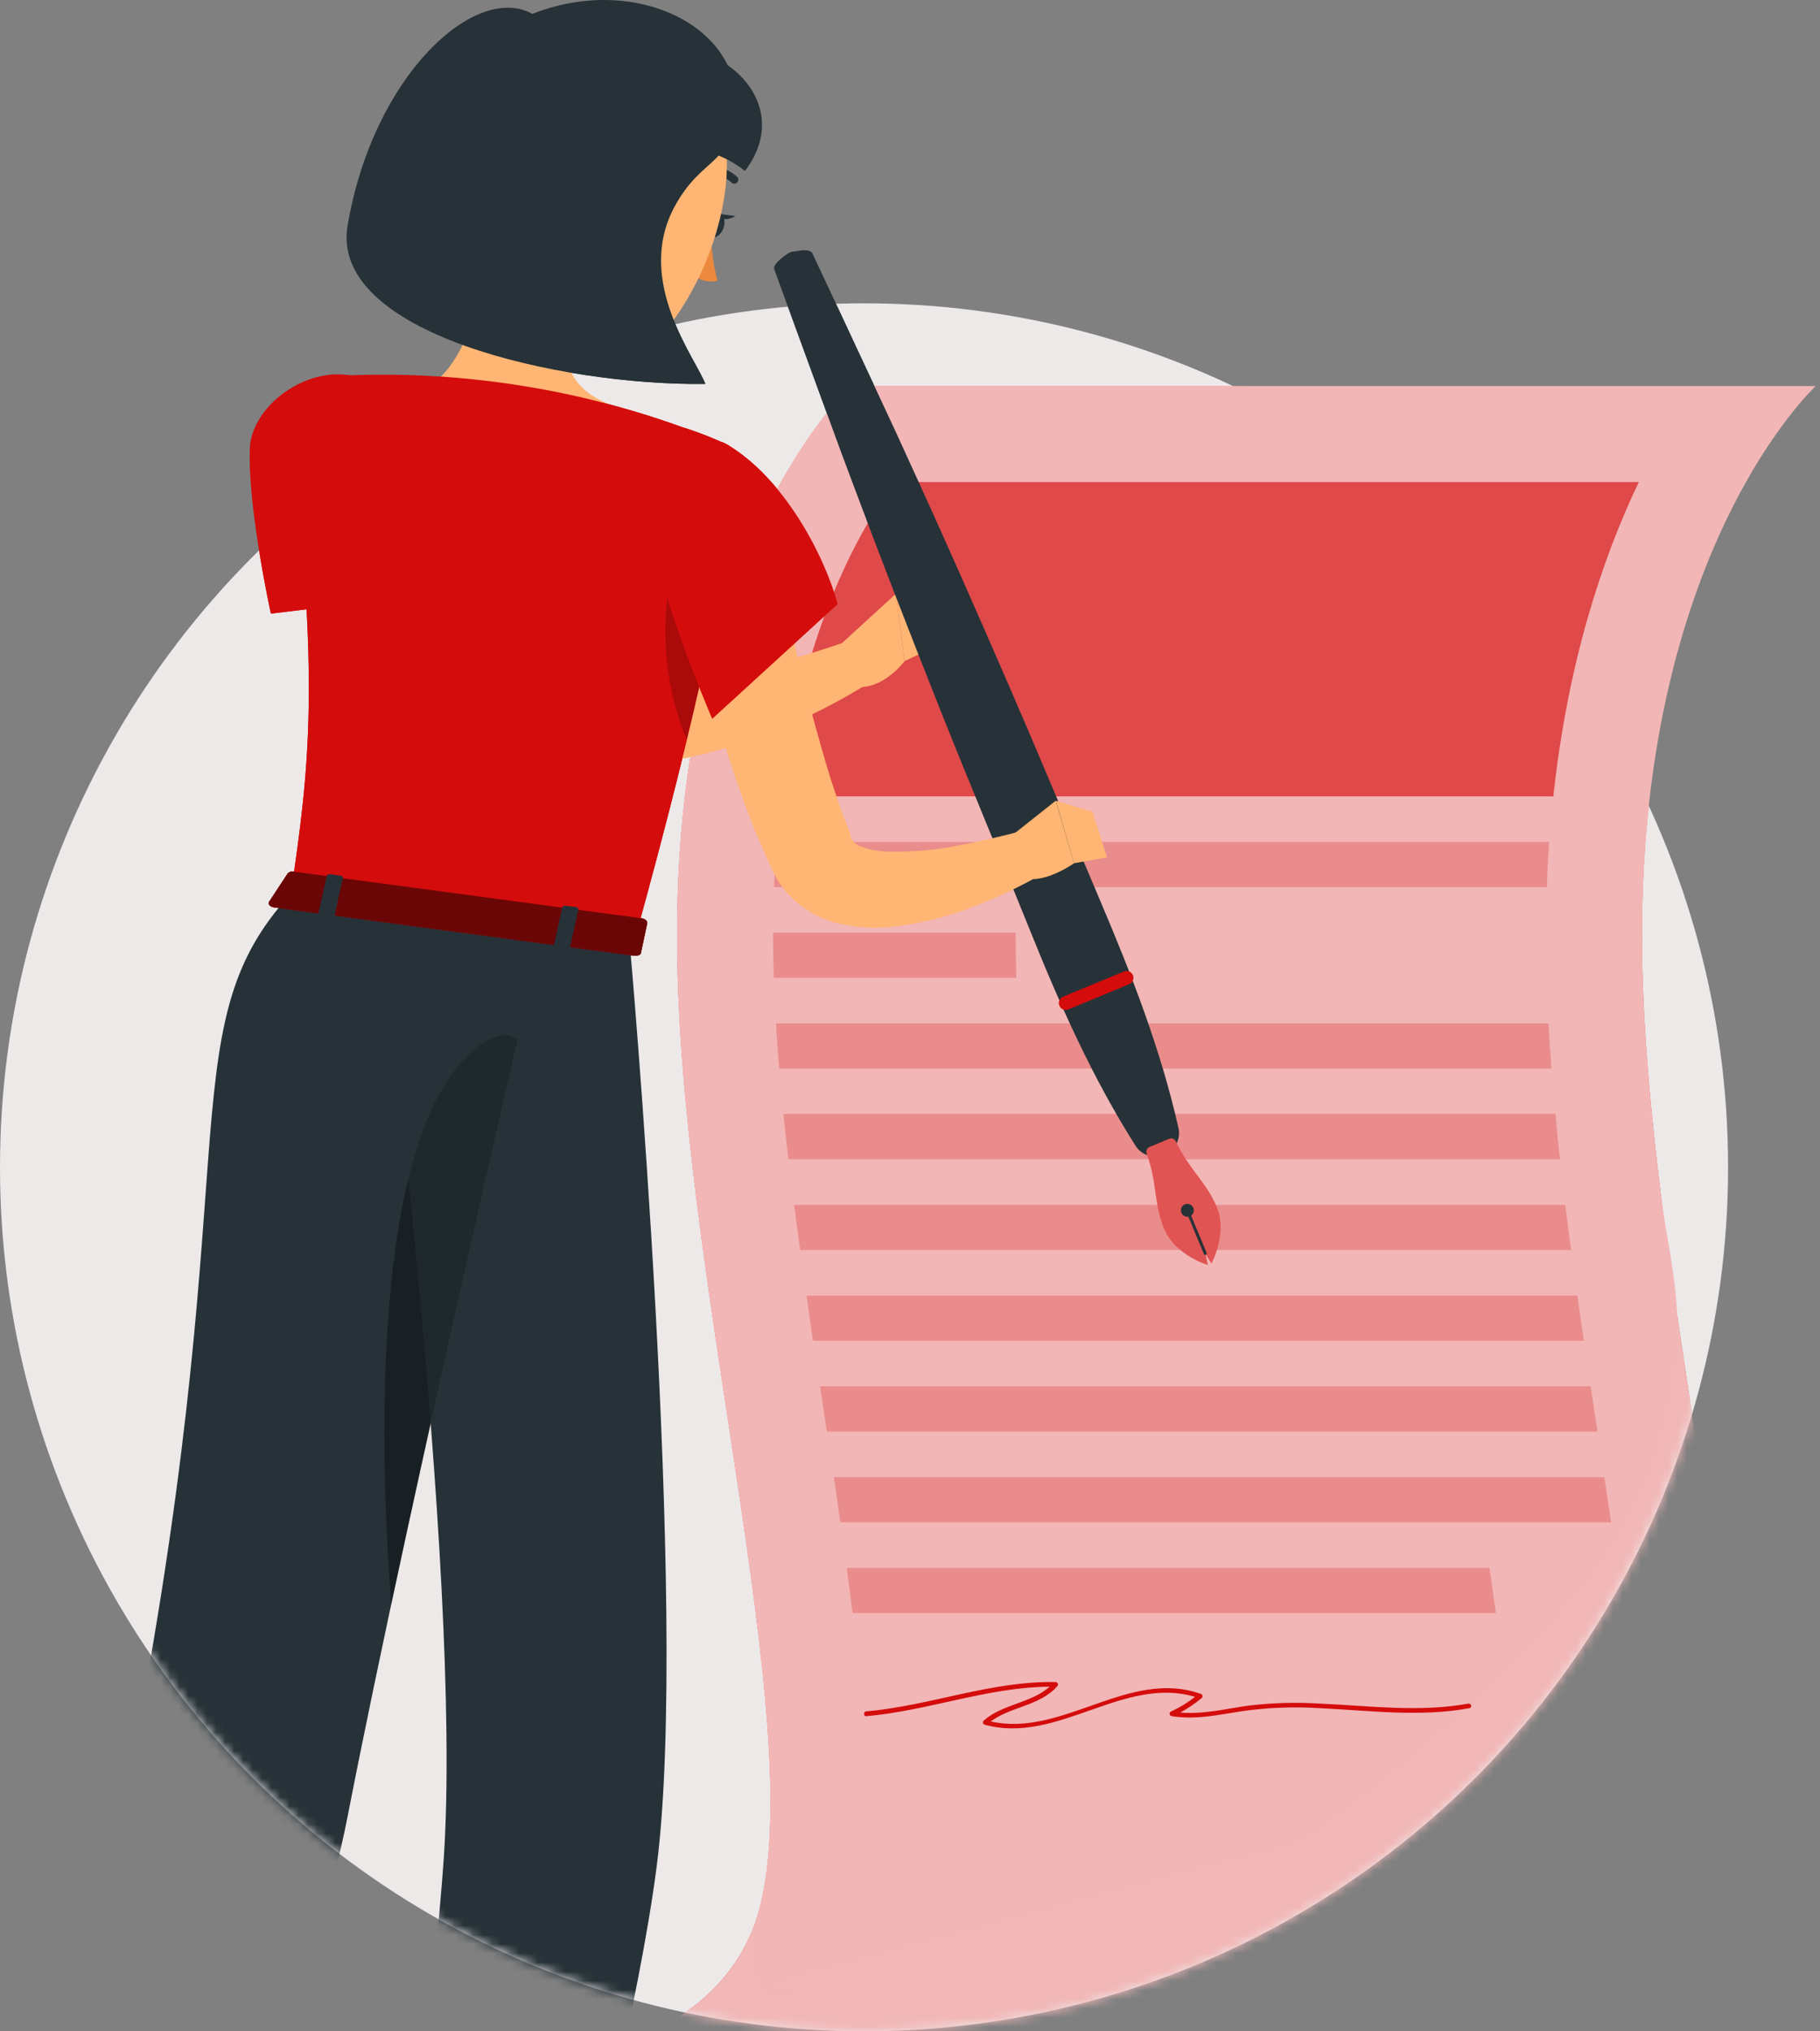 <svg width="198" height="221" viewBox="0 0 198 221" fill="none" xmlns="http://www.w3.org/2000/svg">
<rect x="0" y="0" width="198" height="221" fill="#808080" stroke="none"/>
<circle cx="94" cy="127" r="94" fill="#EDE9E9"/>
<mask id="mask0_1_852" style="mask-type:alpha" maskUnits="userSpaceOnUse" x="0" y="33" width="188" height="188">
<circle cx="94" cy="127" r="94" fill="#EDE9E9"/>
</mask>
<g mask="url(#mask0_1_852)">
<path d="M197.542 42H92.565C92.565 42 73.655 59.413 73.655 101.746C73.655 138.152 87.996 187.513 82.612 207.719C78.552 222.965 58.861 225.584 49.424 225.946H149.344C149.344 225.946 182.205 227.932 187.589 207.719C192.973 187.506 178.632 138.152 178.632 101.739C178.632 59.385 197.542 42 197.542 42Z" fill="#D40C0C"/>
<path opacity="0.7" d="M197.542 42H92.565C92.565 42 73.655 59.413 73.655 101.746C73.655 138.152 87.996 187.513 82.612 207.719C78.552 222.965 58.861 225.584 49.424 225.946H149.344C149.344 225.946 182.205 227.932 187.589 207.719C192.973 187.506 178.632 138.152 178.632 101.739C178.632 59.385 197.542 42 197.542 42Z" fill="white"/>
<g opacity="0.8">
<path opacity="0.8" d="M168.986 86.646H85.029C87.404 68.021 93.805 57.184 97.337 52.447H178.291C174.321 60.736 170.574 72.026 168.986 86.646Z" fill="#D40C0C"/>
<path opacity="0.3" d="M168.282 96.522H84.207C84.277 94.83 84.374 93.186 84.514 91.598H168.54C168.424 93.2 168.338 94.841 168.282 96.522Z" fill="#D40C0C"/>
<path opacity="0.3" d="M110.57 106.392H84.179C84.133 104.818 84.108 103.269 84.103 101.746V101.474H110.5V101.739C110.5 103.278 110.521 104.832 110.57 106.392Z" fill="#D40C0C"/>
<path opacity="0.3" d="M168.784 116.261H84.772C84.625 114.604 84.507 112.96 84.416 111.344H168.463C168.547 112.974 168.654 114.613 168.784 116.261Z" fill="#D40C0C"/>
<path opacity="0.3" d="M169.71 126.117H85.768C85.573 124.468 85.392 122.827 85.224 121.192H169.237C169.355 122.85 169.529 124.494 169.71 126.117Z" fill="#D40C0C"/>
<path opacity="0.3" d="M170.922 136.007H87.049C86.819 134.363 86.603 132.72 86.394 131.09H170.295C170.49 132.729 170.699 134.368 170.922 136.007Z" fill="#D40C0C"/>
<path opacity="0.3" d="M172.308 145.877H88.442C88.201 144.233 87.968 142.594 87.746 140.959H171.604C171.834 142.596 172.071 144.226 172.308 145.877Z" fill="#D40C0C"/>
<path opacity="0.3" d="M173.792 155.753H89.954C89.821 154.854 89.682 153.942 89.543 153.03L89.208 150.829H173.046C173.297 152.472 173.541 154.116 173.792 155.753Z" fill="#D40C0C"/>
<path opacity="0.3" d="M91.416 165.622C91.184 163.997 90.952 162.358 90.72 160.705H174.544C174.788 162.349 175.038 163.986 175.275 165.622H91.416Z" fill="#D40C0C"/>
<path opacity="0.3" d="M92.746 175.492C92.551 173.883 92.335 172.239 92.113 170.574H162.042C162.278 172.232 162.501 173.876 162.738 175.492H92.746Z" fill="#D40C0C"/>
<path opacity="0.3" d="M94.258 195.238C94.258 193.65 94.195 192.006 94.105 190.32H138.395C138.507 192.041 138.57 193.684 138.59 195.238H94.258Z" fill="#D40C0C"/>
</g>
<path d="M38.823 52.029C39.544 52.956 40.472 54.043 41.319 55.051C42.166 56.058 43.093 57.077 44.009 58.061C45.852 60.03 47.718 61.965 49.733 63.785C53.469 67.332 57.713 70.303 62.325 72.6C62.886 72.852 63.469 73.08 63.985 73.287C64.239 73.388 64.499 73.476 64.763 73.55C65.007 73.646 65.26 73.719 65.519 73.767C66.617 74.05 67.74 74.226 68.873 74.294C71.407 74.417 73.947 74.271 76.451 73.859C79.11 73.453 81.743 72.895 84.338 72.188C86.971 71.501 89.661 70.653 92.168 69.772L94.458 74.351C89.369 77.532 83.858 79.983 78.088 81.632C75.045 82.503 71.909 83.006 68.747 83.131C67.034 83.2 65.319 83.089 63.63 82.799C63.195 82.731 62.748 82.628 62.313 82.525C61.878 82.421 61.42 82.307 61.043 82.181C60.241 81.941 59.463 81.677 58.753 81.38C52.926 78.984 47.565 75.586 42.91 71.34C40.639 69.372 38.472 67.286 36.419 65.09C35.4 63.945 34.404 62.881 33.443 61.736C32.481 60.591 31.566 59.447 30.57 58.13L38.823 52.029Z" fill="#FFB573"/>
<path d="M27.181 48.789C26.929 55.2 29.471 66.761 29.471 66.761L45.337 64.838C45.337 64.838 45.92 47.919 42.841 43.832C37.633 36.998 27.422 42.722 27.181 48.789Z" fill="#D40C0C"/>
<path d="M90.039 71.398L97.469 64.598L98.419 71.924C98.419 71.924 95.339 76.057 91.848 74.317L90.039 71.398Z" fill="#FFB573"/>
<path d="M101.2 64.999L104.348 69.12L98.419 71.924L97.469 64.598L101.2 64.999Z" fill="#FFB573"/>
<path d="M86.187 27.388C86.538 27.338 86.732 27.311 86.981 27.276C87.087 27.253 87.194 27.238 87.301 27.23L87.571 27.229C87.803 27.223 88.033 27.279 88.237 27.389C88.342 27.483 88.42 27.602 88.462 27.736L88.634 28.106L89.322 29.566L90.704 32.521L93.463 38.436C95.29 42.381 97.167 46.309 98.95 50.271C102.581 58.175 106.084 66.129 109.549 74.103C113.013 82.078 116.345 90.107 119.733 98.092C123.121 106.077 126.289 114.192 128.224 122.802C128.332 123.381 128.237 123.979 127.957 124.497C127.676 125.014 127.227 125.42 126.683 125.645C126.139 125.871 125.534 125.903 124.97 125.736C124.406 125.569 123.916 125.213 123.582 124.728C118.848 117.28 115.32 109.336 112.077 101.273C108.834 93.21 105.473 85.237 102.271 77.174C99.069 69.11 95.906 60.995 92.869 52.846C91.326 48.783 89.866 44.682 88.362 40.603L86.123 34.474L85.001 31.41L84.442 29.875L84.3 29.496C84.235 29.37 84.205 29.229 84.211 29.088C84.282 28.872 84.404 28.677 84.567 28.519L84.763 28.325C84.838 28.249 84.918 28.179 85.003 28.115C85.204 27.957 85.346 27.828 85.64 27.631C85.805 27.515 85.991 27.432 86.187 27.388Z" fill="#263238"/>
<path d="M127.921 124.184C127.863 124.052 127.756 123.947 127.622 123.893C127.489 123.839 127.339 123.84 127.206 123.896L126.127 124.343L125.049 124.791C124.916 124.847 124.81 124.952 124.754 125.086C124.698 125.219 124.696 125.369 124.75 125.503C125.899 128.61 125.525 131.002 126.665 133.716C127.852 136.574 131.409 137.624 131.409 137.624L131.123 136.372L131.796 137.46C131.796 137.46 133.562 134.202 132.376 131.344C131.256 128.627 129.31 127.189 127.921 124.184Z" fill="#D40C0C"/>
<path opacity="0.3" d="M127.921 124.184C127.863 124.052 127.756 123.947 127.622 123.893C127.489 123.839 127.339 123.84 127.206 123.896L126.127 124.343L125.049 124.791C124.916 124.847 124.81 124.952 124.754 125.086C124.698 125.219 124.696 125.369 124.75 125.503C125.899 128.61 125.525 131.002 126.665 133.716C127.852 136.574 131.409 137.624 131.409 137.624L131.123 136.372L131.796 137.46C131.796 137.46 133.562 134.202 132.376 131.344C131.256 128.627 129.31 127.189 127.921 124.184Z" fill="white"/>
<path d="M129.828 131.418C129.88 131.547 129.892 131.688 129.864 131.824C129.835 131.96 129.767 132.085 129.668 132.182C129.569 132.279 129.443 132.345 129.307 132.371C129.17 132.397 129.029 132.382 128.901 132.328C128.773 132.274 128.664 132.184 128.587 132.068C128.511 131.952 128.47 131.816 128.471 131.677C128.472 131.538 128.513 131.402 128.591 131.287C128.668 131.172 128.778 131.082 128.907 131.029C129.081 130.959 129.275 130.96 129.448 131.033C129.62 131.106 129.757 131.244 129.828 131.418Z" fill="#263238"/>
<path d="M131.186 136.519C131.166 136.528 131.146 136.533 131.124 136.533C131.103 136.534 131.082 136.53 131.063 136.522C131.043 136.514 131.025 136.502 131.01 136.487C130.996 136.472 130.984 136.454 130.976 136.434L129.03 131.754C129.021 131.734 129.017 131.714 129.017 131.693C129.017 131.672 129.021 131.651 129.029 131.631C129.036 131.612 129.048 131.594 129.063 131.579C129.078 131.564 129.095 131.553 129.114 131.544C129.134 131.535 129.154 131.531 129.176 131.53C129.197 131.529 129.218 131.533 129.237 131.541C129.257 131.549 129.275 131.561 129.29 131.576C129.304 131.591 129.316 131.609 129.323 131.629L131.27 136.31C131.278 136.329 131.283 136.35 131.283 136.371C131.283 136.392 131.279 136.413 131.271 136.432C131.263 136.451 131.252 136.469 131.237 136.484C131.222 136.499 131.205 136.511 131.186 136.519Z" fill="#263238"/>
<path d="M122.833 107.083L116.225 109.826C116.041 109.9 115.836 109.899 115.653 109.823C115.47 109.747 115.325 109.601 115.249 109.418C115.174 109.238 115.172 109.036 115.243 108.855C115.314 108.673 115.453 108.527 115.631 108.446L122.274 105.699C122.454 105.623 122.656 105.621 122.838 105.692C123.019 105.764 123.166 105.903 123.246 106.08C123.287 106.173 123.308 106.273 123.309 106.374C123.31 106.475 123.29 106.576 123.252 106.669C123.213 106.763 123.156 106.848 123.084 106.919C123.012 106.99 122.927 107.046 122.833 107.083Z" fill="#D40C0C"/>
<path d="M52.778 23.822C53.27 29.397 51.415 38.521 47.203 41.623C47.203 41.623 50.374 47.484 60.528 48.846C71.689 50.346 66.446 44.061 66.446 44.061C60.505 41.772 61.146 37.342 62.645 33.266L52.778 23.822Z" fill="#FFB573"/>
<path d="M83.193 53.574C84.075 58.771 85.162 64.163 86.296 69.417C86.902 72.039 87.509 74.672 88.219 77.247C88.928 79.823 89.638 82.399 90.428 84.929C90.863 86.176 91.252 87.447 91.71 88.66L92.397 90.492L92.557 90.939V91.076C92.58 91.146 92.607 91.215 92.637 91.282C92.873 91.69 93.26 91.99 93.713 92.118C94.619 92.44 95.569 92.622 96.529 92.656C98.986 92.723 101.443 92.524 103.856 92.06C106.386 91.603 109.053 90.984 111.537 90.297L113.632 94.934C112.37 95.685 111.071 96.373 109.74 96.994C108.425 97.639 107.076 98.212 105.699 98.711C102.816 99.837 99.793 100.561 96.713 100.863C94.904 101.028 93.08 100.904 91.309 100.497C89.041 99.98 86.999 98.748 85.483 96.983C85.091 96.509 84.739 96.004 84.43 95.472C84.269 95.208 84.143 94.934 84.006 94.67L83.788 94.155L82.896 92.152C82.312 90.813 81.751 89.473 81.259 88.123C80.274 85.421 79.335 82.708 78.523 79.983C77.71 77.259 76.977 74.511 76.233 71.764C74.871 66.246 73.761 60.786 72.936 55.074L83.193 53.574Z" fill="#FFB573"/>
<path d="M110.438 90.618L114.857 87.115L116.849 93.915C116.849 93.915 110.805 98.288 109.191 93.148L110.438 90.618Z" fill="#FFB573"/>
<path d="M118.852 88.317L120.432 93.285L116.849 93.915L114.868 87.115L118.852 88.317Z" fill="#FFB573"/>
<path d="M31.634 97.28L69.033 102.306C83.526 49.854 79.256 48.446 79.256 48.446C77.608 47.66 75.905 46.994 74.162 46.454C72.399 45.813 70.617 45.229 68.816 44.702C65.218 43.634 61.56 42.782 57.861 42.15C50.681 40.915 43.383 40.504 36.11 40.925C35.382 40.975 34.673 41.19 34.039 41.553C33.405 41.916 32.861 42.417 32.447 43.02C32.292 43.243 32.157 43.481 32.047 43.729C31.64 44.6 31.481 45.567 31.589 46.522C34.748 74.088 33.729 83.154 31.634 97.28Z" fill="#D40C0C"/>
<path opacity="0.2" d="M72.674 64.472C71.937 69.899 72.636 75.425 74.7 80.498C77.184 70.264 78.534 63.327 79.198 58.519C76.348 58.393 73.383 59.492 72.674 64.472Z" fill="black"/>
<path d="M78.923 48.262C85.334 51.926 89.787 60.66 91.126 65.731L77.481 78.209C77.481 78.209 70.406 61.759 70.979 56.653C71.551 51.548 76.508 46.877 78.923 48.262Z" fill="#D40C0C"/>
<path d="M54.804 12.318C51.931 20.995 50.534 24.601 53.052 30.782C56.853 40.089 68.106 42.058 73.509 34.491C78.374 27.68 82.255 14.63 75.329 7.693C73.874 6.145 72.04 5.004 70.008 4.381C67.977 3.759 65.819 3.677 63.746 4.144C61.673 4.611 59.758 5.611 58.19 7.044C56.622 8.477 55.455 10.295 54.804 12.318Z" fill="#FFB573"/>
<path d="M57.918 1.511C51.736 -1.923 40.609 8.128 37.816 24.532C35.813 36.277 60.894 41.955 76.737 41.772C75.684 39.001 69.102 30.668 73.303 22.643C76.359 16.816 79.84 18.167 80.069 11.39C80.355 2.85 69.045 -2.873 57.918 1.511Z" fill="#263238"/>
<path d="M59.165 100.978C59.165 100.978 44.684 162.359 37.816 197.629C30.65 234.833 -3.704 273.594 -3.704 273.594L-15.335 267.092C-15.335 267.092 6.278 231.719 13.284 196.976C27.525 126.46 17.863 112.265 31.6 97.292L59.165 100.978Z" fill="#263238"/>
<path opacity="0.2" d="M51.438 114.314C40.151 124.124 41.376 158.959 42.555 174.596C47.294 152.297 52.984 127.479 56.292 113.112C55.136 112.219 53.522 112.551 51.438 114.314Z" fill="black"/>
<path d="M68.483 102.329C68.483 102.329 75.02 175.215 71.448 203.009C67.739 231.925 48.874 294.829 48.874 294.829L35.526 293.112C35.526 293.112 46.355 230.769 48.279 202.15C50.374 170.933 41.067 98.654 41.067 98.654L68.483 102.329Z" fill="#263238"/>
<path d="M31.302 95.025L29.265 98.127C29.105 98.368 29.391 98.665 29.814 98.723L69.045 103.989C69.388 103.989 69.686 103.908 69.72 103.702L70.418 100.428C70.418 100.199 70.189 99.959 69.823 99.913L31.944 94.831C31.829 94.807 31.71 94.812 31.598 94.846C31.486 94.88 31.384 94.942 31.302 95.025Z" fill="#D40C0C"/>
<path opacity="0.5" d="M31.302 95.025L29.265 98.127C29.105 98.368 29.391 98.665 29.814 98.723L69.045 103.989C69.388 103.989 69.686 103.908 69.72 103.702L70.418 100.428C70.418 100.199 70.189 99.959 69.823 99.913L31.944 94.831C31.829 94.807 31.71 94.812 31.598 94.846C31.486 94.88 31.384 94.942 31.302 95.025Z" fill="black"/>
<path d="M35.95 99.959L34.931 99.822C34.725 99.822 34.588 99.673 34.611 99.547L35.549 95.288C35.549 95.174 35.767 95.094 35.961 95.117L36.98 95.254C37.186 95.254 37.324 95.403 37.301 95.529L36.362 99.787C36.339 99.856 36.144 99.959 35.95 99.959Z" fill="#263238"/>
<path d="M61.569 103.393L60.55 103.256C60.356 103.256 60.207 103.107 60.23 102.981L61.169 98.723C61.169 98.597 61.386 98.517 61.592 98.551L62.599 98.677C62.806 98.677 62.943 98.837 62.92 98.963L61.981 103.21C61.959 103.393 61.764 103.393 61.569 103.393Z" fill="#263238"/>
</g>
<path d="M197.542 42H92.565C92.565 42 73.655 59.413 73.655 101.746C73.655 138.152 87.996 187.513 82.612 207.719C78.551 222.965 92.938 215.638 83.5 216L141.5 200.5C141.5 200.5 175.116 177.713 180.5 157.5C185.884 137.287 178.632 138.152 178.632 101.739C178.632 59.385 197.542 42 197.542 42Z" fill="#F2B6B6"/>
<g opacity="0.8">
<path opacity="0.8" d="M168.986 86.646H85.029C87.404 68.021 93.805 57.184 97.336 52.447H178.291C174.321 60.736 170.574 72.026 168.986 86.646Z" fill="#D40C0C"/>
<path opacity="0.3" d="M168.282 96.522H84.207C84.277 94.83 84.374 93.186 84.514 91.598H168.54C168.424 93.2 168.338 94.841 168.282 96.522Z" fill="#D40C0C"/>
<path opacity="0.3" d="M110.57 106.392H84.179C84.133 104.818 84.107 103.269 84.103 101.746V101.474H110.5V101.739C110.5 103.278 110.521 104.832 110.57 106.392Z" fill="#D40C0C"/>
<path opacity="0.3" d="M168.784 116.261H84.771C84.625 114.604 84.507 112.96 84.416 111.344H168.463C168.547 112.974 168.654 114.613 168.784 116.261Z" fill="#D40C0C"/>
<path opacity="0.3" d="M169.71 126.117H85.767C85.573 124.468 85.391 122.827 85.224 121.192H169.236C169.355 122.85 169.529 124.494 169.71 126.117Z" fill="#D40C0C"/>
<path opacity="0.3" d="M170.922 136.007H87.049C86.819 134.363 86.603 132.72 86.394 131.09H170.295C170.49 132.729 170.699 134.368 170.922 136.007Z" fill="#D40C0C"/>
<path opacity="0.3" d="M172.308 145.877H88.442C88.2 144.233 87.968 142.594 87.745 140.959H171.604C171.834 142.596 172.071 144.226 172.308 145.877Z" fill="#D40C0C"/>
<path opacity="0.3" d="M173.792 155.753H89.954C89.821 154.854 89.682 153.942 89.543 153.03L89.208 150.829H173.046C173.297 152.472 173.541 154.116 173.792 155.753Z" fill="#D40C0C"/>
<path opacity="0.3" d="M91.416 165.622C91.184 163.997 90.952 162.358 90.719 160.705H174.544C174.787 162.349 175.038 163.986 175.275 165.622H91.416Z" fill="#D40C0C"/>
<path opacity="0.3" d="M92.746 175.492C92.551 173.883 92.335 172.239 92.112 170.574H162.041C162.278 172.232 162.501 173.876 162.738 175.492H92.746Z" fill="#D40C0C"/>
</g>
<path d="M159.722 185.352C154.394 186.321 148.996 185.582 143.64 185.352C141.071 185.186 138.493 185.254 135.936 185.554C133.429 185.889 130.936 186.543 128.407 186.321C129.243 185.872 130.03 185.337 130.754 184.726C130.787 184.694 130.81 184.654 130.822 184.611C130.834 184.567 130.834 184.521 130.823 184.478C130.812 184.434 130.789 184.394 130.758 184.362C130.726 184.329 130.687 184.306 130.643 184.294C122.78 181.508 115.619 189.044 107.784 187.289C110.006 185.645 113.133 185.61 115.027 183.451C115.062 183.414 115.086 183.367 115.095 183.316C115.104 183.266 115.098 183.214 115.078 183.167C115.058 183.12 115.025 183.079 114.983 183.051C114.94 183.022 114.891 183.006 114.839 183.005C107.833 182.866 101.216 185.575 94.251 186.195C93.916 186.195 93.916 186.745 94.251 186.718C100.972 186.132 107.415 183.562 114.192 183.507C112.165 185.318 109.072 185.38 107.011 187.205C106.979 187.238 106.956 187.278 106.944 187.322C106.932 187.366 106.932 187.412 106.943 187.456C106.954 187.5 106.976 187.54 107.008 187.573C107.039 187.606 107.079 187.631 107.122 187.644C115.02 189.824 122.208 182.288 130.009 184.614C129.196 185.253 128.31 185.793 127.369 186.223C127.325 186.25 127.29 186.288 127.268 186.335C127.246 186.381 127.237 186.433 127.244 186.484C127.251 186.535 127.272 186.583 127.305 186.622C127.339 186.661 127.383 186.689 127.432 186.704C130.002 187.135 132.517 186.585 135.052 186.181C137.891 185.774 140.764 185.662 143.626 185.847C149.038 186.105 154.47 186.836 159.847 185.847C160.203 185.798 160.063 185.29 159.722 185.352Z" fill="#D40C0C"/>
<path d="M38.823 52.029C39.544 52.956 40.472 54.043 41.319 55.051C42.166 56.058 43.093 57.077 44.009 58.061C45.852 60.03 47.718 61.965 49.733 63.785C53.469 67.332 57.713 70.303 62.325 72.6C62.886 72.852 63.47 73.08 63.985 73.287C64.239 73.388 64.499 73.476 64.763 73.55C65.007 73.646 65.26 73.719 65.519 73.767C66.617 74.05 67.74 74.226 68.873 74.294C71.407 74.417 73.947 74.271 76.451 73.859C79.11 73.453 81.743 72.895 84.338 72.188C86.971 71.501 89.661 70.653 92.168 69.772L94.458 74.351C89.369 77.532 83.859 79.983 78.088 81.632C75.045 82.503 71.909 83.006 68.747 83.131C67.034 83.2 65.319 83.089 63.63 82.799C63.195 82.731 62.748 82.628 62.313 82.525C61.878 82.421 61.42 82.307 61.043 82.181C60.241 81.941 59.463 81.677 58.753 81.38C52.927 78.984 47.565 75.586 42.91 71.34C40.639 69.372 38.472 67.286 36.419 65.09C35.401 63.945 34.405 62.881 33.443 61.736C32.481 60.591 31.566 59.447 30.57 58.13L38.823 52.029Z" fill="#FFB573"/>
<path d="M27.181 48.789C26.929 55.2 29.471 66.761 29.471 66.761L45.337 64.838C45.337 64.838 45.921 47.919 42.841 43.832C37.633 36.998 27.422 42.722 27.181 48.789Z" fill="#D40C0C"/>
<path d="M90.039 71.398L97.469 64.598L98.419 71.924C98.419 71.924 95.34 76.057 91.848 74.317L90.039 71.398Z" fill="#FFB573"/>
<path d="M101.2 64.999L104.348 69.12L98.419 71.924L97.469 64.598L101.2 64.999Z" fill="#FFB573"/>
<path d="M86.187 27.388C86.538 27.338 86.732 27.311 86.981 27.276C87.087 27.253 87.194 27.238 87.302 27.23L87.571 27.229C87.803 27.223 88.033 27.279 88.237 27.389C88.342 27.483 88.42 27.602 88.462 27.736L88.634 28.106L89.322 29.566L90.704 32.521L93.463 38.436C95.29 42.381 97.167 46.309 98.95 50.271C102.581 58.175 106.084 66.129 109.549 74.103C113.013 82.078 116.345 90.107 119.733 98.092C123.121 106.077 126.289 114.192 128.224 122.802C128.332 123.381 128.238 123.979 127.957 124.497C127.676 125.014 127.227 125.42 126.683 125.645C126.139 125.871 125.535 125.903 124.97 125.736C124.406 125.569 123.916 125.213 123.582 124.728C118.848 117.28 115.32 109.336 112.077 101.273C108.834 93.21 105.473 85.237 102.271 77.174C99.069 69.11 95.907 60.995 92.869 52.846C91.326 48.783 89.866 44.682 88.362 40.603L86.123 34.474L85.001 31.41L84.442 29.875L84.3 29.496C84.235 29.37 84.205 29.229 84.211 29.088C84.282 28.872 84.404 28.677 84.567 28.519L84.763 28.325C84.838 28.249 84.918 28.179 85.003 28.115C85.204 27.957 85.347 27.828 85.64 27.631C85.805 27.515 85.991 27.432 86.187 27.388Z" fill="#263238"/>
<path d="M127.921 124.184C127.864 124.052 127.756 123.947 127.623 123.893C127.489 123.839 127.339 123.84 127.206 123.896L126.127 124.343L125.049 124.791C124.916 124.847 124.81 124.952 124.754 125.086C124.698 125.219 124.696 125.369 124.75 125.503C125.899 128.61 125.525 131.002 126.665 133.716C127.852 136.574 131.409 137.624 131.409 137.624L131.123 136.372L131.796 137.46C131.796 137.46 133.562 134.202 132.376 131.344C131.256 128.627 129.31 127.189 127.921 124.184Z" fill="#D40C0C"/>
<path opacity="0.3" d="M127.921 124.184C127.864 124.052 127.756 123.947 127.623 123.893C127.489 123.839 127.339 123.84 127.206 123.896L126.127 124.343L125.049 124.791C124.916 124.847 124.81 124.952 124.754 125.086C124.698 125.219 124.696 125.369 124.75 125.503C125.899 128.61 125.525 131.002 126.665 133.716C127.852 136.574 131.409 137.624 131.409 137.624L131.123 136.372L131.796 137.46C131.796 137.46 133.562 134.202 132.376 131.344C131.256 128.627 129.31 127.189 127.921 124.184Z" fill="white"/>
<path d="M129.828 131.418C129.88 131.547 129.892 131.688 129.864 131.824C129.835 131.96 129.767 132.085 129.668 132.182C129.569 132.279 129.443 132.345 129.307 132.371C129.17 132.397 129.029 132.382 128.901 132.328C128.773 132.274 128.664 132.184 128.587 132.068C128.511 131.952 128.47 131.816 128.471 131.677C128.472 131.538 128.513 131.402 128.591 131.287C128.668 131.172 128.778 131.082 128.907 131.029C129.081 130.959 129.275 130.96 129.448 131.033C129.62 131.106 129.757 131.244 129.828 131.418Z" fill="#263238"/>
<path d="M131.186 136.519C131.166 136.528 131.146 136.533 131.124 136.533C131.103 136.534 131.082 136.53 131.063 136.522C131.043 136.514 131.025 136.502 131.01 136.487C130.996 136.472 130.984 136.454 130.976 136.434L129.03 131.754C129.022 131.734 129.017 131.714 129.017 131.693C129.017 131.672 129.021 131.651 129.029 131.631C129.037 131.612 129.048 131.594 129.063 131.579C129.078 131.564 129.095 131.553 129.114 131.544C129.134 131.535 129.154 131.531 129.176 131.53C129.197 131.529 129.218 131.533 129.237 131.541C129.257 131.549 129.275 131.561 129.29 131.576C129.304 131.591 129.316 131.609 129.324 131.629L131.27 136.31C131.278 136.329 131.283 136.35 131.283 136.371C131.283 136.392 131.279 136.413 131.271 136.432C131.263 136.451 131.252 136.469 131.237 136.484C131.222 136.499 131.205 136.511 131.186 136.519Z" fill="#263238"/>
<path d="M122.833 107.083L116.225 109.826C116.041 109.9 115.836 109.899 115.653 109.823C115.47 109.747 115.325 109.601 115.249 109.418C115.174 109.238 115.172 109.036 115.243 108.855C115.314 108.673 115.453 108.527 115.631 108.446L122.274 105.699C122.454 105.623 122.656 105.621 122.838 105.692C123.019 105.764 123.166 105.903 123.246 106.08C123.287 106.173 123.308 106.273 123.309 106.374C123.31 106.475 123.29 106.576 123.252 106.669C123.213 106.763 123.156 106.848 123.084 106.919C123.012 106.99 122.927 107.046 122.833 107.083Z" fill="#D40C0C"/>
<path d="M77.046 24.177C76.772 24.864 76.92 25.585 77.367 25.78C77.813 25.974 78.409 25.574 78.683 24.887C78.958 24.2 78.821 23.479 78.363 23.284C77.905 23.09 77.332 23.49 77.046 24.177Z" fill="#263238"/>
<path d="M78.157 23.261L80 23.502C80 23.502 78.626 24.406 78.157 23.261Z" fill="#263238"/>
<path d="M77.367 25.093C77.349 26.936 77.58 28.772 78.054 30.553C77.597 30.651 77.125 30.647 76.67 30.542C76.215 30.437 75.789 30.234 75.421 29.947L77.367 25.093Z" fill="#ED893E"/>
<path d="M79.816 19.987C79.745 19.974 79.678 19.942 79.622 19.896C79.21 19.519 78.717 19.243 78.181 19.088C77.645 18.933 77.08 18.904 76.531 19.003C76.419 19.031 76.3 19.015 76.2 18.957C76.099 18.899 76.025 18.805 75.993 18.694C75.965 18.581 75.981 18.463 76.039 18.362C76.096 18.262 76.191 18.188 76.302 18.156C76.99 18.019 77.7 18.046 78.376 18.233C79.051 18.419 79.674 18.762 80.194 19.232C80.235 19.272 80.267 19.32 80.29 19.373C80.312 19.426 80.323 19.483 80.323 19.541C80.323 19.598 80.312 19.655 80.29 19.708C80.267 19.761 80.235 19.809 80.194 19.85C80.147 19.902 80.089 19.942 80.023 19.966C79.957 19.99 79.886 19.997 79.816 19.987Z" fill="#263238"/>
<path d="M52.778 23.822C53.27 29.397 51.415 38.521 47.203 41.623C47.203 41.623 50.374 47.484 60.528 48.846C71.689 50.346 66.446 44.061 66.446 44.061C60.505 41.772 61.146 37.342 62.645 33.266L52.778 23.822Z" fill="#FFB573"/>
<path d="M83.193 53.574C84.075 58.771 85.162 64.163 86.296 69.417C86.902 72.039 87.509 74.672 88.219 77.247C88.928 79.823 89.638 82.399 90.428 84.929C90.863 86.176 91.252 87.447 91.71 88.66L92.397 90.492L92.557 90.939V91.076C92.58 91.146 92.607 91.215 92.638 91.282C92.874 91.69 93.26 91.99 93.713 92.118C94.619 92.44 95.569 92.622 96.53 92.656C98.986 92.723 101.443 92.524 103.856 92.06C106.386 91.603 109.053 90.984 111.537 90.297L113.632 94.934C112.37 95.685 111.071 96.373 109.74 96.994C108.425 97.639 107.076 98.212 105.699 98.711C102.816 99.837 99.793 100.561 96.713 100.863C94.904 101.028 93.08 100.904 91.31 100.497C89.041 99.98 86.999 98.748 85.483 96.983C85.091 96.509 84.739 96.004 84.43 95.472C84.269 95.208 84.144 94.934 84.006 94.67L83.789 94.155L82.896 92.152C82.312 90.813 81.751 89.473 81.259 88.123C80.274 85.421 79.336 82.708 78.523 79.983C77.71 77.259 76.977 74.511 76.233 71.764C74.871 66.246 73.761 60.786 72.936 55.074L83.193 53.574Z" fill="#FFB573"/>
<path d="M110.439 90.618L114.857 87.115L116.849 93.915C116.849 93.915 110.805 98.288 109.191 93.148L110.439 90.618Z" fill="#FFB573"/>
<path d="M118.852 88.317L120.432 93.285L116.849 93.915L114.869 87.115L118.852 88.317Z" fill="#FFB573"/>
<path d="M31.634 97.28L69.033 102.306C83.526 49.854 79.256 48.446 79.256 48.446C77.608 47.66 75.905 46.994 74.162 46.454C72.399 45.813 70.617 45.229 68.816 44.702C65.218 43.634 61.56 42.782 57.861 42.15C50.681 40.915 43.383 40.504 36.11 40.925C35.382 40.975 34.673 41.19 34.039 41.553C33.405 41.916 32.861 42.417 32.447 43.02C32.292 43.243 32.158 43.481 32.047 43.729C31.64 44.6 31.481 45.567 31.589 46.522C34.748 74.088 33.729 83.154 31.634 97.28Z" fill="#D40C0C"/>
<path opacity="0.2" d="M72.674 64.472C71.937 69.899 72.636 75.425 74.7 80.498C77.184 70.264 78.535 63.327 79.199 58.519C76.348 58.393 73.383 59.492 72.674 64.472Z" fill="black"/>
<path d="M78.924 48.262C85.334 51.926 89.787 60.66 91.126 65.731L77.481 78.209C77.481 78.209 70.407 61.759 70.979 56.653C71.551 51.548 76.508 46.877 78.924 48.262Z" fill="#D40C0C"/>
<path d="M54.804 12.318C51.931 20.995 50.534 24.601 53.052 30.782C56.853 40.089 68.106 42.058 73.509 34.491C78.374 27.68 82.255 14.63 75.329 7.693C73.874 6.145 72.04 5.004 70.008 4.381C67.977 3.759 65.819 3.677 63.746 4.144C61.673 4.611 59.758 5.611 58.19 7.044C56.622 8.477 55.455 10.295 54.804 12.318Z" fill="#FFB573"/>
<path d="M69.033 20.01C68.43 21.602 68.334 23.341 68.758 24.99C69.331 27.279 71.048 27.474 72.113 25.997C73.177 24.52 73.898 21.853 72.754 19.93C71.609 18.007 69.777 18.259 69.033 20.01Z" fill="#FFB573"/>
<path d="M57.918 1.511C51.736 -1.923 40.609 8.128 37.816 24.532C35.813 36.277 60.894 41.955 76.737 41.772C75.684 39.001 69.102 30.668 73.303 22.643C76.36 16.816 79.84 18.167 80.069 11.39C80.355 2.85 69.045 -2.873 57.918 1.511Z" fill="#263238"/>
<path d="M71.986 5.197C79.175 4.499 86.399 11.562 81.041 18.602C79.733 17.553 78.21 16.804 76.58 16.408C74.95 16.012 73.253 15.98 71.609 16.313C68.323 17.045 71.986 5.197 71.986 5.197Z" fill="#263238"/>
<path opacity="0.2" d="M51.438 114.314C40.151 124.124 41.376 158.959 42.555 174.596C47.294 152.297 52.984 127.479 56.292 113.112C55.136 112.219 53.522 112.551 51.438 114.314Z" fill="black"/>
<path d="M31.302 95.025L29.265 98.127C29.105 98.368 29.391 98.665 29.814 98.723L69.045 103.989C69.388 103.989 69.686 103.908 69.72 103.702L70.418 100.428C70.418 100.199 70.189 99.959 69.823 99.913L31.944 94.831C31.829 94.807 31.71 94.812 31.598 94.846C31.486 94.88 31.384 94.942 31.302 95.025Z" fill="#D40C0C"/>
<path opacity="0.5" d="M31.302 95.025L29.265 98.127C29.105 98.368 29.391 98.665 29.814 98.723L69.045 103.989C69.388 103.989 69.686 103.908 69.72 103.702L70.418 100.428C70.418 100.199 70.189 99.959 69.823 99.913L31.944 94.831C31.829 94.807 31.71 94.812 31.598 94.846C31.486 94.88 31.384 94.942 31.302 95.025Z" fill="black"/>
<path d="M35.95 99.959L34.931 99.822C34.725 99.822 34.588 99.673 34.611 99.547L35.549 95.288C35.549 95.174 35.767 95.094 35.961 95.117L36.98 95.254C37.186 95.254 37.324 95.403 37.301 95.529L36.362 99.787C36.339 99.856 36.145 99.959 35.95 99.959Z" fill="#263238"/>
<path d="M61.569 103.393L60.55 103.256C60.356 103.256 60.207 103.107 60.23 102.981L61.169 98.723C61.169 98.597 61.386 98.517 61.592 98.551L62.6 98.677C62.806 98.677 62.943 98.837 62.92 98.963L61.981 103.21C61.959 103.393 61.764 103.393 61.569 103.393Z" fill="#263238"/>
</svg>
